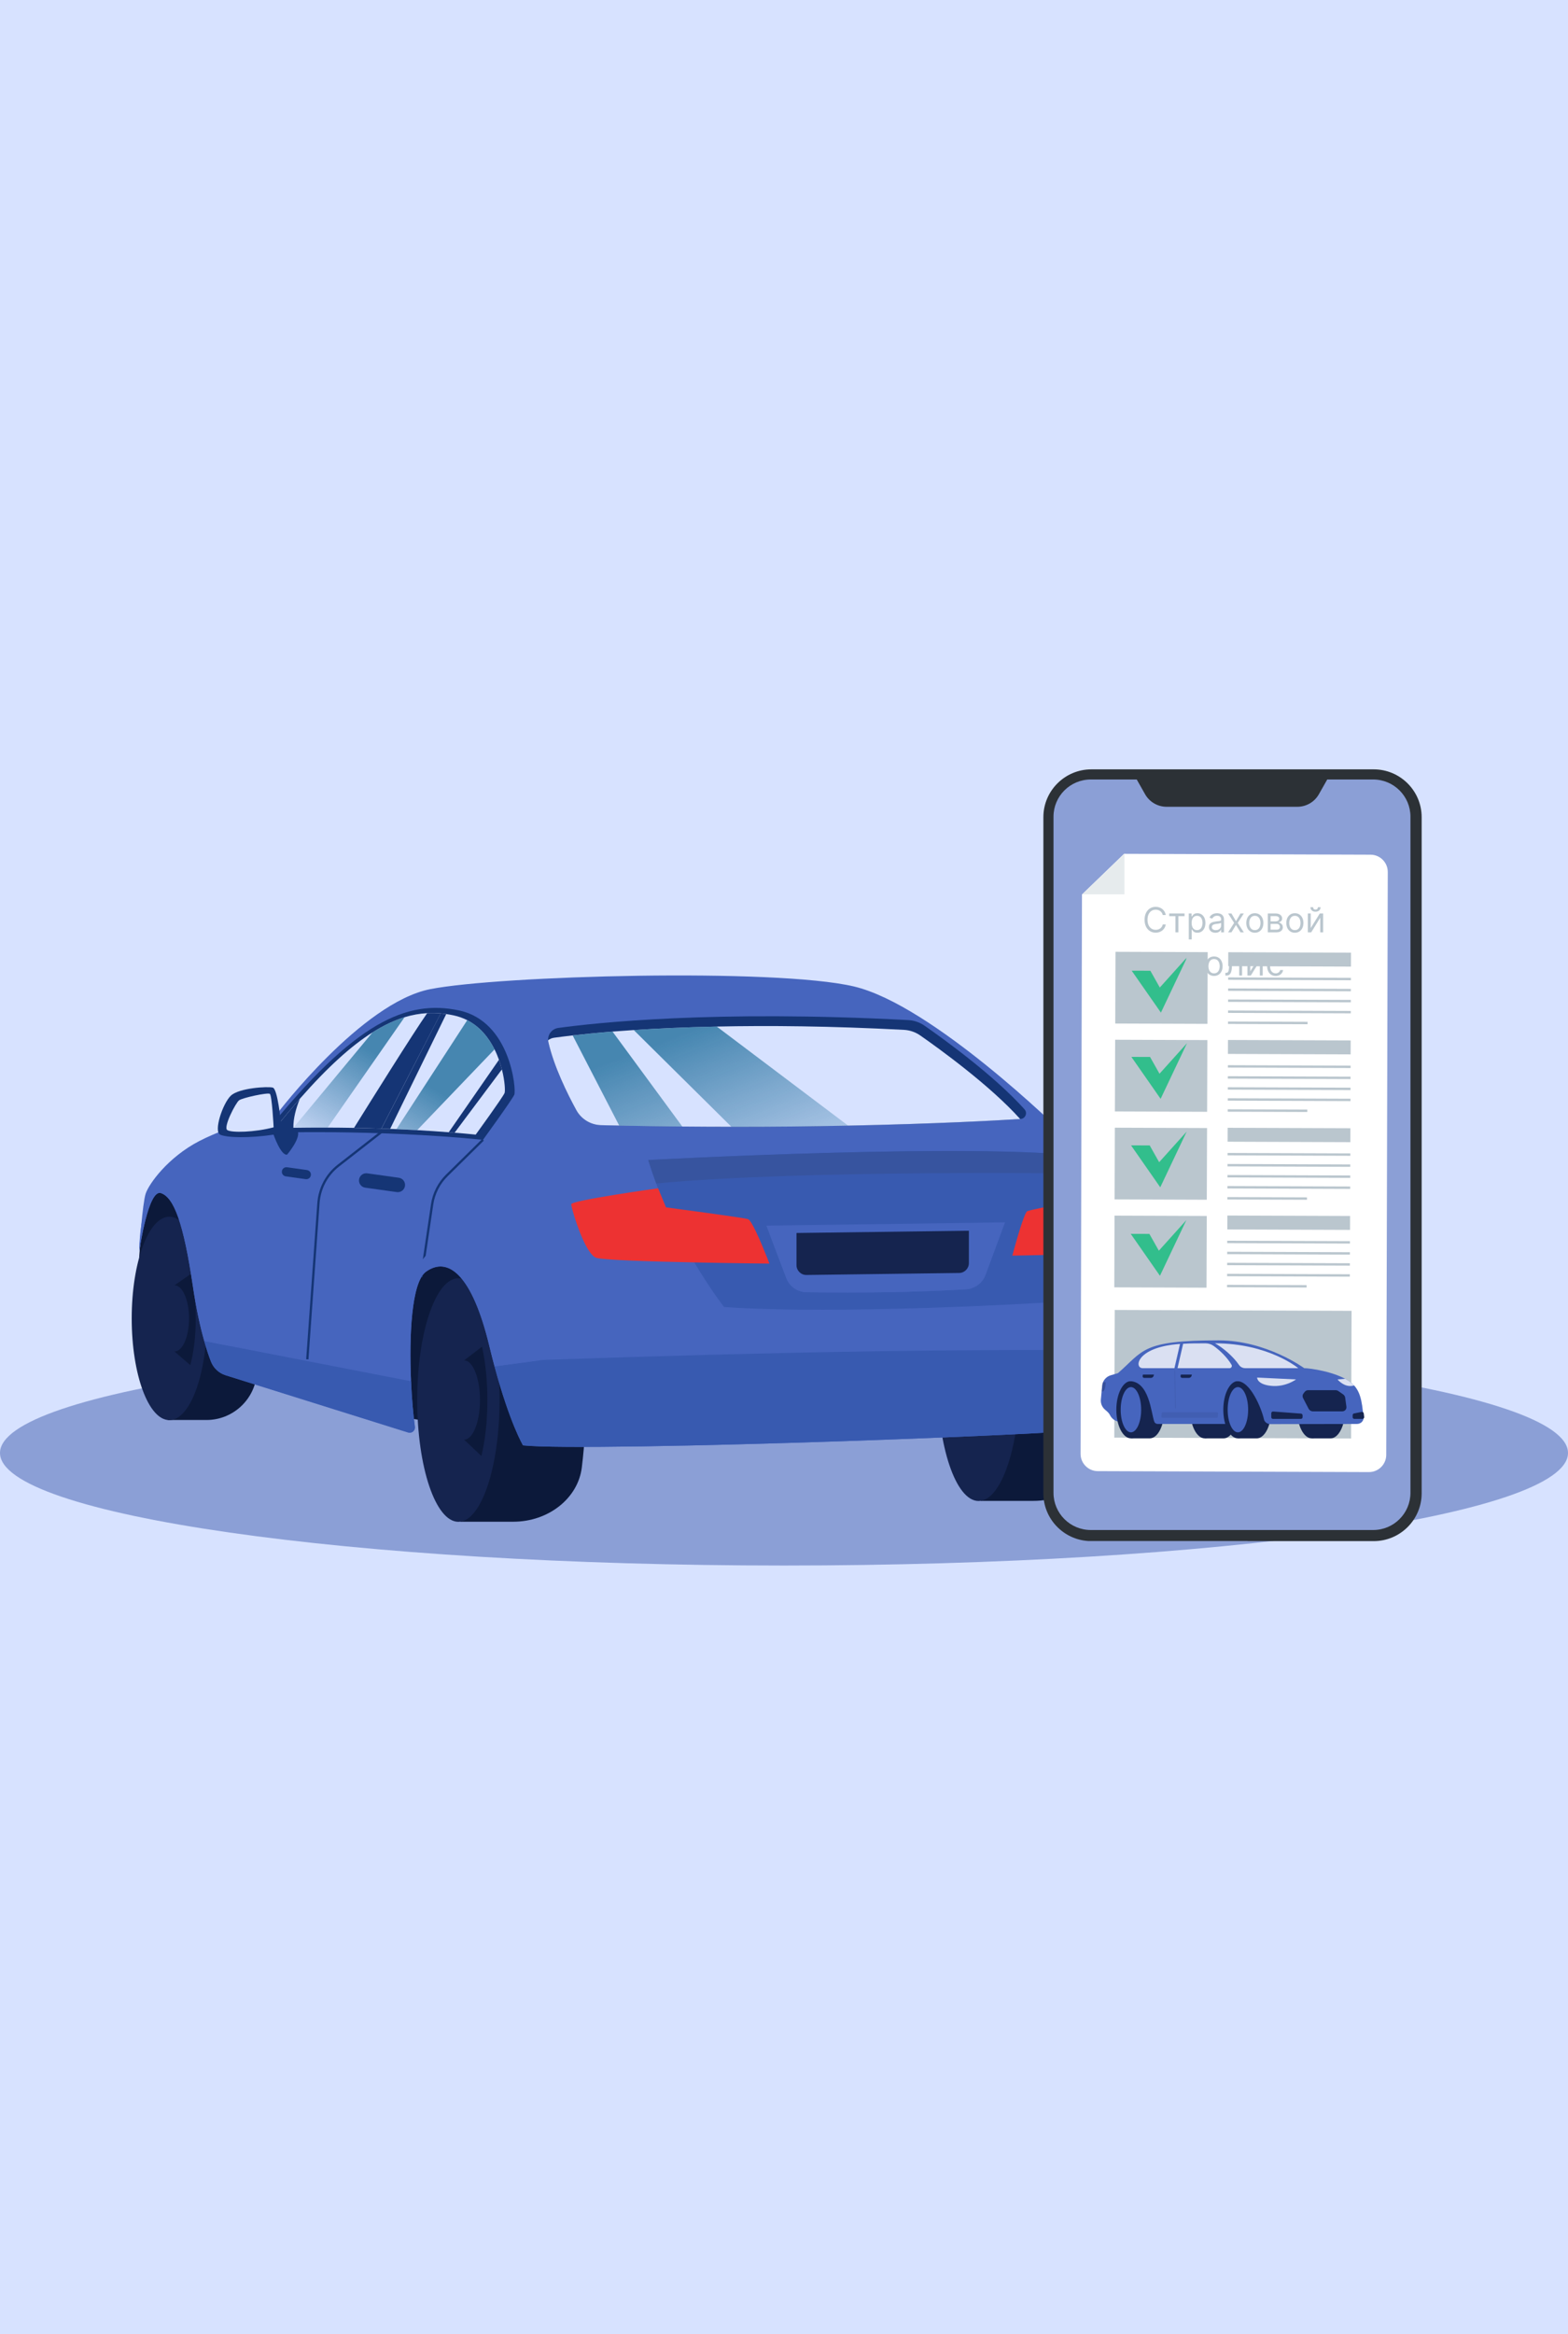 <svg width="363" height="540" viewBox="0 0 363 540" fill="none" xmlns="http://www.w3.org/2000/svg">
<rect width="363" height="540" fill="#D7E2FF"/>
<path d="M181.5 362.205C281.74 362.205 363 350.544 363 336.158C363 321.773 281.74 310.111 181.5 310.111C81.26 310.111 0 321.773 0 336.158C0 350.544 81.26 362.205 181.5 362.205Z" fill="#8B9FD6"/>
<path d="M93.127 327.896L106.117 329.904L123.999 313.086L107.433 286.33C107.433 286.33 82.272 287.359 82.111 288.36C81.95 289.361 93.12 327.896 93.12 327.896H93.127Z" fill="#0C193A"/>
<path d="M32.218 291.006C32.218 291.006 32.988 276.672 36.466 274.594C39.952 272.515 43.983 284.938 45.327 291.573C46.677 298.208 32.211 291.006 32.211 291.006H32.218Z" fill="#0C193A"/>
<path d="M49.764 281.494H38.859V328.533H47.797C53.795 328.533 58.82 323.998 59.45 318.028C60.451 308.636 60.367 299.25 59.205 289.865C58.617 285.085 54.572 281.487 49.757 281.487L49.764 281.494Z" fill="#0C193A"/>
<path d="M39.199 328.562C44.007 328.562 47.905 318.027 47.905 305.032C47.905 292.037 44.007 281.502 39.199 281.502C34.39 281.502 30.492 292.037 30.492 305.032C30.492 318.027 34.39 328.562 39.199 328.562Z" fill="#15244F"/>
<path d="M31.375 305.024C31.375 315.445 34.496 323.892 38.353 323.892C40.718 323.892 42.811 320.715 44.071 315.844C44.876 312.778 45.337 309.055 45.337 305.024C45.337 301.223 44.918 297.682 44.204 294.722C42.958 289.564 40.802 286.162 38.36 286.162C34.503 286.162 31.382 294.61 31.382 305.031L31.375 305.024Z" fill="#15244F"/>
<path d="M40.398 297.374V312.688L44.059 315.844C44.864 312.779 45.326 309.055 45.326 305.024C45.326 301.224 44.906 297.682 44.192 294.722L40.398 297.374Z" fill="#0C193A"/>
<path d="M40.406 312.688C42.262 312.688 43.766 309.26 43.766 305.032C43.766 300.803 42.262 297.375 40.406 297.375C38.551 297.375 37.047 300.803 37.047 305.032C37.047 309.26 38.551 312.688 40.406 312.688Z" fill="#15244F"/>
<path d="M121.491 295.743H106.633V352.069H118.811C126.985 352.069 133.83 346.638 134.698 339.492C136.056 328.245 135.951 317.012 134.369 305.772C133.564 300.054 128.056 295.743 121.491 295.743Z" fill="#0C193A"/>
<path d="M106.118 352.09C111.383 352.09 115.651 339.475 115.651 323.913C115.651 308.352 111.383 295.736 106.118 295.736C100.854 295.736 96.586 308.352 96.586 323.913C96.586 339.475 100.854 352.09 106.118 352.09Z" fill="#15244F"/>
<path d="M97.546 323.913C97.546 336.392 100.961 346.505 105.189 346.505C107.778 346.505 110.074 342.698 111.446 336.868C112.327 333.201 112.831 328.735 112.831 323.913C112.831 319.357 112.376 315.123 111.586 311.574C110.221 305.402 107.862 301.321 105.182 301.321C100.961 301.321 97.539 311.442 97.539 323.913H97.546Z" fill="#15244F"/>
<path d="M107.438 314.753V333.083L111.448 336.862C112.33 333.195 112.834 328.729 112.834 323.907C112.834 319.351 112.379 315.117 111.588 311.568L107.438 314.746V314.753Z" fill="#0C193A"/>
<path d="M107.439 333.082C109.472 333.082 111.121 328.977 111.121 323.914C111.121 318.85 109.472 314.745 107.439 314.745C105.406 314.745 103.758 318.85 103.758 323.914C103.758 328.977 105.406 333.082 107.439 333.082Z" fill="#15244F"/>
<path d="M241.937 290.921H227.078V347.247H239.256C247.431 347.247 254.275 341.816 255.143 334.67C256.501 323.423 256.396 312.19 254.814 300.95C254.009 295.232 248.501 290.921 241.937 290.921Z" fill="#0C193A"/>
<path d="M226.548 290.921C231.811 290.921 236.08 303.533 236.08 319.098C236.08 334.656 231.811 347.275 226.548 347.275C221.285 347.275 217.016 334.663 217.016 319.098C217.016 303.533 221.285 290.921 226.548 290.921Z" fill="#15244F"/>
<path d="M32.219 289.459V289.473C32.338 288.927 34.332 275.119 37.237 276.035C40.267 276.994 42.507 283.062 44.642 297.501C45.446 302.96 46.398 307.152 47.28 310.238C47.28 310.252 47.28 310.252 47.28 310.266C47.847 312.303 48.386 313.857 48.827 314.991C49.415 316.509 50.654 317.685 52.214 318.175L94.48 331.424C95.334 331.69 96.166 330.983 96.047 330.094C95.67 327.371 95.341 323.627 95.159 319.575C94.697 309.161 95.243 296.682 98.609 294.239C103.634 290.6 109.275 294.743 113.292 311.428C113.691 313.101 114.097 314.669 114.489 316.131C118.031 329.317 121.082 334.398 121.082 334.398C136.143 336.029 257.782 331.655 259.161 330.017C260.547 328.386 264.277 316.698 264.788 313.311C264.823 313.066 264.858 312.807 264.886 312.541C265.236 309.049 264.823 303.198 263.661 291.006C262.401 277.862 261.023 275.035 256.76 270.135C252.491 265.243 245.464 261.604 245.464 261.604C245.464 261.604 215.845 232.489 197.649 228.22C179.431 223.951 115.553 225.707 99.61 228.85C83.667 231.985 64.217 257.587 64.217 257.587C64.217 257.587 53.425 260.225 46.146 263.99C38.868 267.756 34.479 273.901 33.724 276.161C33.36 277.267 32.982 280.466 32.709 283.447C32.422 286.478 32.226 289.291 32.219 289.459Z" fill="#4665BE"/>
<path d="M251.472 267.629L239.672 260.225C239.672 260.225 228.376 261.729 184.388 262.233C140.401 262.737 136.258 262.107 136.258 262.107C136.258 262.107 142.662 266.747 150.066 268.385C150.066 268.385 219.347 275.916 251.472 267.629Z" fill="#4665BE"/>
<path d="M150.062 268.385C150.636 270.24 151.259 272.046 151.91 273.809C158.097 290.305 167.622 302.392 167.622 302.392C194.484 304.275 241.543 301.392 241.543 301.392C248.927 298.088 250.824 279.681 251.307 271.521C251.447 269.141 251.468 267.636 251.468 267.636C226.363 264.249 150.062 268.392 150.062 268.392V268.385Z" fill="#385AB0"/>
<path d="M114.484 316.131C118.026 329.317 121.077 334.398 121.077 334.398C136.139 336.029 257.777 331.654 259.156 330.017C260.542 328.386 264.272 316.698 264.783 313.311C264.818 313.066 264.853 312.807 264.881 312.541C224.673 311.904 177.368 312.87 126.641 314.598C125.99 314.619 125.339 314.675 124.696 314.759L114.491 316.131H114.484Z" fill="#385AB0"/>
<path d="M177.422 283.565L178.108 285.364L182.034 295.701C182.776 297.647 184.631 298.935 186.702 298.963C199.678 299.145 212.115 298.977 223.719 298.277C224.076 298.256 224.433 298.2 224.776 298.102C226.315 297.668 227.596 296.527 228.163 294.98L232.67 282.81L177.422 283.565Z" fill="#4665BE"/>
<path d="M178.117 285.371L182.043 295.708C182.785 297.654 184.64 298.942 186.712 298.97C199.687 299.152 212.124 298.984 223.728 298.284C224.085 298.263 224.442 298.207 224.785 298.109C225.072 297.731 225.31 297.304 225.478 296.835L229.985 284.664L178.117 285.371Z" fill="#4665BE"/>
<path d="M186.7 294.981L222.044 294.519C223.297 294.505 224.298 293.484 224.298 292.238V284.742L184.391 285.267V292.7C184.391 293.974 185.433 295.002 186.707 294.981H186.7Z" fill="#15244F"/>
<path d="M132.242 278.611C132.242 278.8 132.382 279.43 132.634 280.319C133.544 283.573 135.896 290.243 138.023 291.006C139.451 291.517 150.586 291.867 160.762 292.077C169.819 292.266 178.119 292.35 178.119 292.35C178.119 292.35 177.902 291.783 177.566 290.915C176.957 289.382 175.949 286.898 175.012 284.959C174.27 283.398 173.563 282.188 173.164 282.062C171.967 281.684 154.183 279.339 154.183 279.339L152.35 274.923C152.35 274.923 132.249 277.729 132.249 278.611H132.242Z" fill="#ED3232"/>
<path d="M234.373 290.502C234.373 290.502 240.175 290.418 246.509 290.229C253.627 290.019 258.568 289.781 259.478 289.123C261.347 287.772 261.025 281.502 260.549 278.023C260.43 277.162 260.304 276.469 260.192 276.071C259.975 275.252 251.786 273.215 251.24 273.082C251.219 273.082 251.205 273.082 251.205 273.082L251.107 277.498C251.107 277.498 251.002 277.519 250.813 277.554C250.813 277.554 250.764 277.568 250.674 277.582C250.597 277.596 250.52 277.61 250.436 277.624C250.422 277.624 250.415 277.624 250.401 277.624C250.324 277.638 250.247 277.659 250.156 277.673C250.142 277.673 250.135 277.673 250.121 277.673C250.037 277.687 249.946 277.708 249.855 277.729C249.582 277.785 249.26 277.848 248.896 277.911C248.756 277.939 248.609 277.967 248.448 277.995C247.363 278.205 246.005 278.471 244.634 278.737C244.536 278.758 244.438 278.772 244.34 278.793C243.654 278.933 242.961 279.066 242.303 279.199C242.044 279.255 241.792 279.304 241.547 279.353C241.365 279.388 241.183 279.43 241.008 279.465C240.847 279.5 240.686 279.535 240.532 279.57C240.336 279.605 240.154 279.647 239.979 279.689C239.825 279.724 239.678 279.752 239.538 279.787C239.398 279.815 239.273 279.843 239.14 279.871C239.035 279.899 238.93 279.92 238.832 279.941C238.307 280.067 237.943 280.165 237.824 280.214C237.544 280.34 237.054 281.558 236.529 283.111C235.878 285.057 235.171 287.534 234.751 289.067C234.513 289.935 234.359 290.502 234.359 290.502H234.373Z" fill="#ED3232"/>
<path d="M150.062 268.386C150.636 270.241 151.259 272.047 151.91 273.811C186.022 270.57 251.307 271.515 251.307 271.515C251.447 269.135 251.468 267.631 251.468 267.631C226.363 264.243 150.062 268.386 150.062 268.386Z" fill="#37549F"/>
<path d="M126.896 240.678C126.896 240.825 126.917 240.972 126.952 241.118C128.246 246.794 131.361 253.079 133.418 256.838C134.573 258.937 136.764 260.26 139.157 260.316C188.632 261.506 226.012 259.518 236.167 258.888C236.202 258.888 236.244 258.888 236.272 258.888C237.378 258.818 237.931 257.496 237.189 256.663C230.225 248.88 218.453 240.384 214.044 237.311C212.931 236.534 211.616 236.079 210.258 236.009C165.193 233.63 137.653 236.667 129.233 237.829C127.812 238.032 126.812 239.285 126.896 240.671V240.678Z" fill="#153575"/>
<path d="M126.898 240.685C126.898 240.832 126.919 240.979 126.954 241.126C128.249 246.802 131.364 253.087 133.421 256.845C134.576 258.945 136.767 260.267 139.16 260.323C140.567 260.358 141.96 260.386 143.339 260.414C148.35 260.519 153.221 260.596 157.945 260.638C161.843 260.673 165.637 260.694 169.325 260.694C179.172 260.708 188.236 260.596 196.347 260.428C216.35 260.023 230.501 259.253 236.17 258.896C229.206 251.127 217.456 242.645 213.053 239.572C211.94 238.795 210.632 238.34 209.267 238.27C192.316 237.374 177.842 237.249 165.938 237.507C158.533 237.661 152.122 237.962 146.726 238.312C144.976 238.431 143.339 238.55 141.806 238.669C138.103 238.963 135.017 239.278 132.567 239.558C130.79 239.761 129.348 239.943 128.242 240.097C127.731 240.174 127.269 240.377 126.898 240.678V240.685Z" fill="#D7E2FF"/>
<path style="mix-blend-mode:screen" opacity="0.7" d="M146.719 238.32L169.325 260.695C179.172 260.709 188.235 260.597 196.347 260.429L165.937 237.508C158.533 237.662 152.122 237.963 146.726 238.313L146.719 238.32Z" fill="url(#paint0_linear_1564_5264)"/>
<path style="mix-blend-mode:screen" opacity="0.7" d="M132.577 239.565L143.348 260.414C148.36 260.519 153.231 260.596 157.955 260.638L141.809 238.676C138.106 238.97 135.02 239.285 132.57 239.565H132.577Z" fill="url(#paint1_linear_1564_5264)"/>
<path d="M61.461 262.107C61.461 262.107 86.216 261.17 111.817 263.71C111.817 263.71 118.592 254.395 119.068 253.261C119.544 252.127 118.221 236.317 106.267 233.776C94.313 231.236 82.17 236.226 61.461 262.107Z" fill="#153575"/>
<path d="M63.718 261.037C63.718 261.037 65.237 260.981 67.91 260.932C69.947 260.897 72.655 260.876 75.854 260.883C77.73 260.883 79.773 260.911 81.95 260.946C83.951 260.981 86.072 261.037 88.291 261.107C88.291 261.107 88.305 261.107 88.312 261.107C88.969 261.128 89.641 261.156 90.32 261.184C90.803 261.198 91.293 261.219 91.783 261.24C93.351 261.31 94.953 261.38 96.584 261.471C98.971 261.611 101.413 261.765 103.884 261.961C104.332 261.989 104.78 262.024 105.228 262.066C106.851 262.192 108.489 262.339 110.127 262.507C110.127 262.507 116.377 253.919 116.811 252.877C116.972 252.492 116.909 250.217 116.188 247.411C116.006 246.697 115.782 245.948 115.509 245.185C115.222 244.394 114.886 243.582 114.487 242.784C113.157 240.111 111.149 237.549 108.167 236.031C107.215 235.548 106.172 235.163 105.011 234.918C104.444 234.799 103.87 234.694 103.303 234.61C102.876 234.554 102.456 234.498 102.022 234.463C100.979 234.365 99.937 234.344 98.88 234.407C97.186 234.505 95.45 234.799 93.659 235.345C91.307 236.059 88.85 237.199 86.233 238.858C81.327 241.959 75.847 246.879 69.408 254.22C67.588 256.299 65.692 258.56 63.711 261.037H63.718Z" fill="#D7E2FF"/>
<path style="mix-blend-mode:screen" opacity="0.7" d="M67.914 260.932C69.951 260.897 72.659 260.876 75.858 260.883L93.656 235.352C91.304 236.065 88.847 237.206 86.23 238.865L67.914 260.932Z" fill="url(#paint2_linear_1564_5264)"/>
<path style="mix-blend-mode:screen" opacity="0.7" d="M91.781 261.24C93.349 261.31 94.952 261.38 96.582 261.471L114.485 242.791C113.155 240.117 111.147 237.556 108.165 236.037L91.781 261.24Z" fill="url(#paint3_linear_1564_5264)"/>
<path d="M81.961 260.946C83.963 260.981 86.083 261.037 88.302 261.107C91.388 255.088 98.1 242.084 101.145 236.191L101.564 235.38L101.851 234.827L102.019 234.498L102.033 234.47C100.991 234.372 99.948 234.351 98.891 234.414C95.692 238.956 85.747 254.878 81.961 260.946Z" fill="#153575"/>
<path d="M88.312 261.106C88.97 261.127 89.642 261.155 90.321 261.183L103.304 234.616C102.877 234.56 102.457 234.504 102.023 234.469L102.009 234.497L101.841 234.826L101.554 235.379L101.134 236.19L88.312 261.106Z" fill="#153575"/>
<path d="M63.726 261.036C63.726 261.036 65.245 260.98 67.918 260.931C67.883 258.72 68.541 256.361 69.416 254.227C67.596 256.305 65.699 258.566 63.719 261.036H63.726Z" fill="#153575"/>
<path d="M103.89 261.968C104.338 261.996 104.786 262.031 105.234 262.073L116.194 247.418C116.012 246.704 115.788 245.955 115.515 245.192L103.883 261.968H103.89Z" fill="#153575"/>
<path d="M66.476 267.126C66.476 267.126 69.66 263.389 68.925 261.667C68.736 261.226 64.992 259.456 64.992 259.456C64.992 259.456 64.278 251.946 63.151 251.631C62.025 251.316 55.306 251.694 53.423 253.514C51.54 255.333 49.406 261.786 50.973 262.514C52.541 263.242 57.748 263.354 63.333 262.514C63.333 262.514 65.027 267.441 66.469 267.133L66.476 267.126Z" fill="#153575"/>
<path d="M63.346 260.82C63.346 260.82 62.969 253.415 62.465 253.072C61.961 252.729 56.124 253.982 55.34 254.577C54.556 255.172 51.638 260.792 52.61 261.45C53.583 262.108 58.951 261.982 63.34 260.82H63.346Z" fill="#D7E2FF"/>
<path d="M47.281 310.267C47.855 312.303 48.387 313.857 48.828 314.991C49.416 316.51 50.655 317.685 52.215 318.175L94.481 331.424C95.328 331.69 96.168 330.983 96.049 330.094C95.671 327.372 95.342 323.627 95.16 319.575L47.281 310.267Z" fill="#385AB0"/>
<path d="M32.219 289.46V289.474C32.338 288.928 34.332 275.119 37.237 276.036C40.267 276.995 42.507 283.063 44.642 297.501C45.446 302.96 46.398 307.153 47.28 310.239L52.963 311.366C52.963 311.366 51.682 303.611 49.898 294.716C48.099 285.799 45.474 272.894 38.826 273.46C35.004 273.789 33.388 279.045 32.716 283.448C32.233 286.59 32.226 289.299 32.226 289.46H32.219Z" fill="#4665BE"/>
<path d="M71.408 314.515L73.983 278.388C74.221 275.035 75.859 271.942 78.484 269.898L88.737 261.905L88.415 261.479L78.162 269.471C75.425 271.606 73.71 274.839 73.458 278.346L70.883 314.473L71.408 314.515Z" fill="#153575"/>
<path d="M97.806 295.527L100.305 278.667C100.669 276.203 101.851 273.887 103.622 272.144L112 263.899L111.629 263.521L103.251 271.766C101.397 273.593 100.165 276.014 99.78 278.59L97.281 295.45L97.806 295.527Z" fill="#153575"/>
<path d="M95.154 319.567C94.692 309.153 95.238 296.674 98.604 294.232C103.629 290.592 109.27 294.735 113.288 311.421C113.687 313.093 114.092 314.661 114.484 316.124L124.689 314.752C118.222 294.092 111.699 284.216 101.159 288.738C90.619 293.252 95.161 319.567 95.161 319.567H95.154Z" fill="#4665BE"/>
<path d="M84.553 274.783L91.867 275.804C92.784 275.93 93.63 275.293 93.756 274.377C93.882 273.46 93.246 272.613 92.329 272.487L85.015 271.465C84.098 271.339 83.251 271.976 83.125 272.893C82.999 273.81 83.636 274.657 84.553 274.783Z" fill="#153575"/>
<path d="M66.171 272.165L70.769 272.809C71.35 272.893 71.889 272.487 71.966 271.9C72.05 271.319 71.644 270.78 71.056 270.703L66.458 270.059C65.877 269.975 65.338 270.381 65.261 270.969C65.177 271.55 65.583 272.088 66.171 272.165Z" fill="#153575"/>
<path d="M318.016 178H252.647C246.526 178 241.547 182.962 241.547 189.061V345.497C241.547 351.376 246.172 356.196 251.985 356.535H288.825V356.558H318.021C324.141 356.558 329.121 351.596 329.121 345.497V189.061C329.121 182.962 324.141 178 318.021 178H318.016Z" fill="#2C3136"/>
<path d="M317.893 180.345H307.262L305.329 183.756C304.312 185.55 302.407 186.659 300.34 186.659H270.081C268.015 186.659 266.11 185.55 265.093 183.756L263.16 180.345H252.524C247.756 180.345 243.891 184.197 243.891 188.948V345.384C243.891 350.135 247.756 353.987 252.524 353.987H317.893C322.661 353.987 326.527 350.135 326.527 345.384V188.948C326.527 184.197 322.661 180.345 317.893 180.345Z" fill="#8B9FD6"/>
<path d="M250.484 206.942L260.221 197.543L317.289 197.742C319.496 197.749 321.28 199.544 321.275 201.752L320.923 336.594C320.917 338.805 319.12 340.592 316.909 340.584L254.145 340.365C251.937 340.357 250.153 338.562 250.158 336.355L250.484 206.942Z" fill="white"/>
<path d="M250.539 206.924H260.311V197.543L250.539 206.924Z" fill="#E6EBED"/>
<path d="M279.589 220.291L258.242 220.213L258.182 236.806L279.529 236.884L279.589 220.291Z" fill="#BAC6CE"/>
<path d="M279.511 240.637L258.164 240.559L258.103 257.147L279.451 257.225L279.511 240.637Z" fill="#BAC6CE"/>
<path d="M279.441 260.984L258.094 260.905L258.033 277.498L279.38 277.577L279.441 260.984Z" fill="#BAC6CE"/>
<path d="M279.371 281.33L258.023 281.252L257.963 297.845L279.31 297.923L279.371 281.33Z" fill="#BAC6CE"/>
<path d="M312.895 303.277L258.07 303.075L257.962 332.613L312.787 332.814L312.895 303.277Z" fill="#BAC6CE"/>
<path d="M312.761 220.413L284.352 220.309L284.34 223.532L312.75 223.637L312.761 220.413Z" fill="#BAC6CE"/>
<path d="M312.738 226.238L284.328 226.134L284.326 226.687L312.736 226.792L312.738 226.238Z" fill="#BAC6CE"/>
<path d="M312.73 228.794L284.32 228.689L284.318 229.243L312.728 229.347L312.73 228.794Z" fill="#BAC6CE"/>
<path d="M312.722 231.346L284.312 231.241L284.31 231.794L312.72 231.899L312.722 231.346Z" fill="#BAC6CE"/>
<path d="M312.714 233.896L284.305 233.792L284.303 234.345L312.712 234.45L312.714 233.896Z" fill="#BAC6CE"/>
<path d="M302.711 236.412L284.289 236.344L284.287 236.897L302.709 236.965L302.711 236.412Z" fill="#BAC6CE"/>
<path d="M312.691 240.719L284.281 240.614L284.269 243.838L312.679 243.942L312.691 240.719Z" fill="#BAC6CE"/>
<path d="M312.675 246.548L284.266 246.443L284.264 246.997L312.673 247.101L312.675 246.548Z" fill="#BAC6CE"/>
<path d="M312.66 249.1L284.25 248.995L284.248 249.548L312.658 249.653L312.66 249.1Z" fill="#BAC6CE"/>
<path d="M312.66 251.65L284.25 251.546L284.248 252.099L312.658 252.204L312.66 251.65Z" fill="#BAC6CE"/>
<path d="M312.652 254.202L284.242 254.098L284.24 254.651L312.65 254.755L312.652 254.202Z" fill="#BAC6CE"/>
<path d="M302.649 256.716L284.227 256.648L284.225 257.202L302.646 257.269L302.649 256.716Z" fill="#BAC6CE"/>
<path d="M312.621 261.029L284.211 260.925L284.199 264.148L312.609 264.253L312.621 261.029Z" fill="#BAC6CE"/>
<path d="M312.605 266.854L284.195 266.75L284.193 267.303L312.603 267.408L312.605 266.854Z" fill="#BAC6CE"/>
<path d="M312.589 269.406L284.18 269.302L284.178 269.855L312.587 269.959L312.589 269.406Z" fill="#BAC6CE"/>
<path d="M312.582 271.962L284.172 271.857L284.17 272.411L312.58 272.515L312.582 271.962Z" fill="#BAC6CE"/>
<path d="M312.574 274.513L284.164 274.408L284.162 274.961L312.572 275.066L312.574 274.513Z" fill="#BAC6CE"/>
<path d="M302.57 277.028L284.148 276.96L284.146 277.513L302.568 277.581L302.57 277.028Z" fill="#BAC6CE"/>
<path d="M312.55 281.333L284.141 281.229L284.129 284.447L312.539 284.552L312.55 281.333Z" fill="#BAC6CE"/>
<path d="M312.519 287.162L284.109 287.058L284.107 287.611L312.517 287.715L312.519 287.162Z" fill="#BAC6CE"/>
<path d="M312.511 289.714L284.102 289.609L284.1 290.163L312.509 290.267L312.511 289.714Z" fill="#BAC6CE"/>
<path d="M312.504 292.265L284.094 292.16L284.092 292.713L312.502 292.818L312.504 292.265Z" fill="#BAC6CE"/>
<path d="M312.496 294.816L284.086 294.712L284.084 295.265L312.494 295.37L312.496 294.816Z" fill="#BAC6CE"/>
<path d="M302.492 297.33L284.07 297.263L284.068 297.816L302.49 297.884L302.492 297.33Z" fill="#BAC6CE"/>
<path d="M261.992 224.582L266.312 224.595L268.503 228.477L274.869 221.399L268.759 234.284L261.992 224.582Z" fill="#32BE8C"/>
<path d="M261.922 244.526L266.241 244.54L268.433 248.422L274.799 241.349L268.688 254.229L261.922 244.526Z" fill="#32BE8C"/>
<path d="M261.844 264.997L266.163 265.011L268.35 268.892L274.716 261.814L268.606 274.699L261.844 264.997Z" fill="#32BE8C"/>
<path d="M261.773 285.467L266.088 285.481L268.28 289.363L274.646 282.285L268.535 295.17L261.773 285.467Z" fill="#32BE8C"/>
<path d="M269.885 211.705H269.181C269.139 211.502 269.066 211.324 268.962 211.171C268.86 211.018 268.735 210.889 268.587 210.785C268.441 210.679 268.279 210.599 268.101 210.546C267.923 210.493 267.738 210.466 267.545 210.466C267.192 210.466 266.873 210.555 266.587 210.733C266.303 210.912 266.077 211.174 265.908 211.52C265.742 211.867 265.658 212.292 265.658 212.796C265.658 213.3 265.742 213.725 265.908 214.072C266.077 214.418 266.303 214.68 266.587 214.858C266.873 215.037 267.192 215.126 267.545 215.126C267.738 215.126 267.923 215.099 268.101 215.046C268.279 214.993 268.441 214.914 268.587 214.81C268.735 214.704 268.86 214.574 268.962 214.421C269.066 214.266 269.139 214.088 269.181 213.887H269.885C269.832 214.184 269.736 214.45 269.596 214.685C269.456 214.92 269.281 215.12 269.073 215.285C268.865 215.448 268.631 215.572 268.371 215.657C268.114 215.742 267.838 215.785 267.545 215.785C267.048 215.785 266.607 215.663 266.221 215.421C265.834 215.179 265.53 214.834 265.309 214.387C265.087 213.94 264.976 213.41 264.976 212.796C264.976 212.182 265.087 211.652 265.309 211.205C265.53 210.758 265.834 210.413 266.221 210.171C266.607 209.929 267.048 209.807 267.545 209.807C267.838 209.807 268.114 209.85 268.371 209.935C268.631 210.02 268.865 210.145 269.073 210.31C269.281 210.473 269.456 210.672 269.596 210.907C269.736 211.14 269.832 211.406 269.885 211.705ZM270.683 211.966V211.341H274.228V211.966H272.797V215.705H272.126V211.966H270.683ZM275.206 217.341V211.341H275.854V212.035H275.934C275.983 211.959 276.051 211.862 276.138 211.745C276.227 211.626 276.354 211.519 276.519 211.427C276.686 211.332 276.911 211.285 277.195 211.285C277.563 211.285 277.886 211.376 278.167 211.56C278.447 211.744 278.666 212.004 278.823 212.341C278.98 212.679 279.059 213.076 279.059 213.535C279.059 213.997 278.98 214.397 278.823 214.736C278.666 215.073 278.448 215.335 278.17 215.52C277.891 215.704 277.57 215.796 277.206 215.796C276.926 215.796 276.702 215.75 276.533 215.657C276.365 215.562 276.235 215.455 276.144 215.336C276.053 215.215 275.983 215.114 275.934 215.035H275.877V217.341H275.206ZM275.866 213.523C275.866 213.853 275.914 214.144 276.01 214.395C276.107 214.645 276.248 214.841 276.434 214.983C276.619 215.124 276.847 215.194 277.116 215.194C277.396 215.194 277.63 215.12 277.817 214.972C278.007 214.823 278.149 214.622 278.243 214.37C278.34 214.116 278.388 213.834 278.388 213.523C278.388 213.216 278.341 212.94 278.246 212.694C278.153 212.446 278.012 212.25 277.823 212.106C277.635 211.96 277.4 211.887 277.116 211.887C276.843 211.887 276.614 211.956 276.428 212.094C276.242 212.231 276.102 212.422 276.008 212.668C275.913 212.912 275.866 213.198 275.866 213.523ZM281.366 215.807C281.089 215.807 280.838 215.755 280.613 215.651C280.387 215.545 280.208 215.393 280.076 215.194C279.943 214.993 279.877 214.751 279.877 214.466C279.877 214.216 279.926 214.014 280.025 213.858C280.123 213.701 280.255 213.578 280.42 213.489C280.584 213.4 280.766 213.334 280.965 213.29C281.166 213.245 281.367 213.209 281.57 213.182C281.835 213.148 282.05 213.123 282.215 213.106C282.382 213.087 282.503 213.055 282.579 213.012C282.656 212.968 282.695 212.893 282.695 212.785V212.762C282.695 212.482 282.618 212.264 282.465 212.108C282.313 211.953 282.083 211.876 281.775 211.876C281.455 211.876 281.204 211.946 281.022 212.086C280.84 212.226 280.712 212.376 280.638 212.535L280.002 212.307C280.116 212.042 280.267 211.836 280.456 211.688C280.648 211.538 280.856 211.434 281.081 211.376C281.309 211.315 281.532 211.285 281.752 211.285C281.892 211.285 282.053 211.302 282.235 211.336C282.419 211.368 282.596 211.435 282.766 211.537C282.938 211.64 283.081 211.794 283.195 212.001C283.309 212.207 283.366 212.483 283.366 212.83V215.705H282.695V215.114H282.661C282.616 215.209 282.54 215.31 282.434 215.418C282.328 215.526 282.187 215.618 282.01 215.694C281.834 215.769 281.619 215.807 281.366 215.807ZM281.468 215.205C281.733 215.205 281.956 215.153 282.138 215.049C282.322 214.945 282.46 214.81 282.553 214.645C282.648 214.481 282.695 214.307 282.695 214.126V213.512C282.667 213.546 282.604 213.577 282.508 213.606C282.413 213.632 282.303 213.656 282.178 213.677C282.055 213.696 281.935 213.713 281.817 213.728C281.702 213.741 281.608 213.752 281.536 213.762C281.362 213.785 281.199 213.822 281.047 213.873C280.898 213.922 280.777 213.997 280.684 214.097C280.593 214.196 280.547 214.33 280.547 214.501C280.547 214.733 280.634 214.91 280.806 215.029C280.98 215.146 281.201 215.205 281.468 215.205ZM285.089 211.341L286.135 213.126L287.18 211.341H287.953L286.544 213.523L287.953 215.705H287.18L286.135 214.012L285.089 215.705H284.317L285.703 213.523L284.317 211.341H285.089ZM290.503 215.796C290.109 215.796 289.763 215.702 289.466 215.515C289.17 215.327 288.939 215.065 288.773 214.728C288.608 214.391 288.525 213.997 288.525 213.546C288.525 213.091 288.608 212.695 288.773 212.356C288.939 212.017 289.17 211.753 289.466 211.566C289.763 211.378 290.109 211.285 290.503 211.285C290.897 211.285 291.241 211.378 291.537 211.566C291.834 211.753 292.065 212.017 292.23 212.356C292.397 212.695 292.48 213.091 292.48 213.546C292.48 213.997 292.397 214.391 292.23 214.728C292.065 215.065 291.834 215.327 291.537 215.515C291.241 215.702 290.897 215.796 290.503 215.796ZM290.503 215.194C290.802 215.194 291.048 215.117 291.241 214.964C291.434 214.81 291.577 214.608 291.67 214.358C291.763 214.108 291.809 213.838 291.809 213.546C291.809 213.254 291.763 212.983 291.67 212.731C291.577 212.479 291.434 212.275 291.241 212.12C291.048 211.965 290.802 211.887 290.503 211.887C290.203 211.887 289.957 211.965 289.764 212.12C289.571 212.275 289.428 212.479 289.335 212.731C289.242 212.983 289.196 213.254 289.196 213.546C289.196 213.838 289.242 214.108 289.335 214.358C289.428 214.608 289.571 214.81 289.764 214.964C289.957 215.117 290.203 215.194 290.503 215.194ZM293.503 215.705V211.341H295.287C295.757 211.341 296.13 211.448 296.407 211.66C296.683 211.872 296.822 212.152 296.822 212.501C296.822 212.766 296.743 212.971 296.586 213.117C296.429 213.261 296.227 213.358 295.981 213.41C296.142 213.432 296.298 213.489 296.449 213.58C296.603 213.671 296.73 213.796 296.83 213.955C296.93 214.112 296.981 214.305 296.981 214.535C296.981 214.758 296.924 214.958 296.81 215.134C296.697 215.31 296.534 215.449 296.322 215.552C296.109 215.654 295.856 215.705 295.56 215.705H293.503ZM294.14 215.091H295.56C295.791 215.091 295.972 215.037 296.103 214.927C296.233 214.817 296.299 214.667 296.299 214.478C296.299 214.252 296.233 214.075 296.103 213.947C295.972 213.816 295.791 213.751 295.56 213.751H294.14V215.091ZM294.14 213.171H295.287C295.467 213.171 295.622 213.146 295.75 213.097C295.879 213.046 295.978 212.974 296.046 212.881C296.116 212.787 296.151 212.675 296.151 212.546C296.151 212.362 296.074 212.218 295.921 212.114C295.768 212.008 295.556 211.955 295.287 211.955H294.14V213.171ZM299.768 215.796C299.374 215.796 299.029 215.702 298.731 215.515C298.436 215.327 298.205 215.065 298.038 214.728C297.873 214.391 297.791 213.997 297.791 213.546C297.791 213.091 297.873 212.695 298.038 212.356C298.205 212.017 298.436 211.753 298.731 211.566C299.029 211.378 299.374 211.285 299.768 211.285C300.162 211.285 300.507 211.378 300.802 211.566C301.1 211.753 301.331 212.017 301.496 212.356C301.662 212.695 301.746 213.091 301.746 213.546C301.746 213.997 301.662 214.391 301.496 214.728C301.331 215.065 301.1 215.327 300.802 215.515C300.507 215.702 300.162 215.796 299.768 215.796ZM299.768 215.194C300.067 215.194 300.314 215.117 300.507 214.964C300.7 214.81 300.843 214.608 300.936 214.358C301.029 214.108 301.075 213.838 301.075 213.546C301.075 213.254 301.029 212.983 300.936 212.731C300.843 212.479 300.7 212.275 300.507 212.12C300.314 211.965 300.067 211.887 299.768 211.887C299.469 211.887 299.223 211.965 299.03 212.12C298.836 212.275 298.693 212.479 298.601 212.731C298.508 212.983 298.461 213.254 298.461 213.546C298.461 213.838 298.508 214.108 298.601 214.358C298.693 214.608 298.836 214.81 299.03 214.964C299.223 215.117 299.469 215.194 299.768 215.194ZM303.439 214.716L305.542 211.341H306.314V215.705H305.644V212.33L303.553 215.705H302.769V211.341H303.439V214.716ZM305.099 209.887H305.724C305.724 210.194 305.617 210.445 305.405 210.64C305.193 210.835 304.905 210.932 304.542 210.932C304.184 210.932 303.899 210.835 303.687 210.64C303.476 210.445 303.371 210.194 303.371 209.887H303.996C303.996 210.035 304.037 210.164 304.118 210.276C304.202 210.388 304.343 210.444 304.542 210.444C304.741 210.444 304.883 210.388 304.968 210.276C305.055 210.164 305.099 210.035 305.099 209.887ZM274.632 225.705V221.341H278.064V225.705H277.394V221.966H275.303V225.705H274.632ZM281.061 225.796C280.667 225.796 280.322 225.702 280.024 225.515C279.729 225.327 279.498 225.065 279.331 224.728C279.166 224.391 279.084 223.997 279.084 223.546C279.084 223.091 279.166 222.695 279.331 222.356C279.498 222.017 279.729 221.753 280.024 221.566C280.322 221.378 280.667 221.285 281.061 221.285C281.455 221.285 281.8 221.378 282.095 221.566C282.393 221.753 282.624 222.017 282.788 222.356C282.955 222.695 283.038 223.091 283.038 223.546C283.038 223.997 282.955 224.391 282.788 224.728C282.624 225.065 282.393 225.327 282.095 225.515C281.8 225.702 281.455 225.796 281.061 225.796ZM281.061 225.194C281.36 225.194 281.607 225.117 281.8 224.964C281.993 224.81 282.136 224.608 282.229 224.358C282.322 224.108 282.368 223.838 282.368 223.546C282.368 223.254 282.322 222.983 282.229 222.731C282.136 222.479 281.993 222.275 281.8 222.12C281.607 221.965 281.36 221.887 281.061 221.887C280.762 221.887 280.516 221.965 280.323 222.12C280.129 222.275 279.986 222.479 279.894 222.731C279.801 222.983 279.754 223.254 279.754 223.546C279.754 223.838 279.801 224.108 279.894 224.358C279.986 224.608 280.129 224.81 280.323 224.964C280.516 225.117 280.762 225.194 281.061 225.194ZM283.676 225.705V225.08H283.835C283.965 225.08 284.074 225.055 284.161 225.003C284.248 224.95 284.319 224.858 284.372 224.728C284.427 224.595 284.468 224.412 284.497 224.177C284.527 223.94 284.549 223.639 284.562 223.273L284.641 221.341H287.551V225.705H286.88V221.966H285.278L285.21 223.523C285.195 223.881 285.162 224.197 285.113 224.469C285.066 224.74 284.993 224.967 284.894 225.151C284.798 225.335 284.669 225.473 284.508 225.566C284.347 225.659 284.145 225.705 283.903 225.705H283.676ZM289.451 224.716L291.553 221.341H292.326V225.705H291.656V222.33L289.565 225.705H288.781V221.341H289.451V224.716ZM295.327 225.796C294.918 225.796 294.565 225.699 294.27 225.506C293.975 225.313 293.747 225.047 293.588 224.708C293.429 224.369 293.35 223.982 293.35 223.546C293.35 223.103 293.431 222.712 293.594 222.373C293.759 222.032 293.988 221.766 294.281 221.574C294.577 221.381 294.922 221.285 295.315 221.285C295.622 221.285 295.899 221.341 296.145 221.455C296.391 221.569 296.593 221.728 296.75 221.932C296.907 222.137 297.005 222.376 297.043 222.648H296.372C296.321 222.449 296.208 222.273 296.031 222.12C295.857 221.965 295.622 221.887 295.327 221.887C295.065 221.887 294.836 221.955 294.639 222.091C294.444 222.226 294.292 222.416 294.182 222.662C294.074 222.907 294.02 223.194 294.02 223.523C294.02 223.86 294.073 224.154 294.179 224.404C294.287 224.654 294.439 224.848 294.634 224.986C294.831 225.125 295.062 225.194 295.327 225.194C295.501 225.194 295.659 225.163 295.801 225.103C295.943 225.042 296.064 224.955 296.162 224.841C296.261 224.728 296.331 224.591 296.372 224.432H297.043C297.005 224.69 296.911 224.922 296.762 225.128C296.614 225.333 296.418 225.496 296.173 225.617C295.931 225.736 295.649 225.796 295.327 225.796Z" fill="#BAC6CE"/>
<g clip-path="url(#clip0_1564_5264)">
<path d="M283.263 332.782C285.129 332.782 286.641 329.817 286.641 326.159C286.641 322.502 285.129 319.537 283.263 319.537H278.93V332.782H283.263Z" fill="#15244F"/>
<path d="M278.909 332.78C280.775 332.78 282.287 329.815 282.287 326.158C282.287 322.5 280.775 319.535 278.909 319.535C277.044 319.535 275.531 322.5 275.531 326.158C275.531 329.815 277.044 332.78 278.909 332.78Z" fill="#15244F"/>
<path d="M308.029 332.782C309.894 332.782 311.407 329.817 311.407 326.159C311.407 322.502 309.894 319.537 308.029 319.537H303.695V332.782H308.029Z" fill="#15244F"/>
<path d="M303.675 332.78C305.54 332.78 307.053 329.815 307.053 326.158C307.053 322.5 305.54 319.535 303.675 319.535C301.809 319.535 300.297 322.5 300.297 326.158C300.297 329.815 301.809 332.78 303.675 332.78Z" fill="#15244F"/>
<path d="M261.116 329.445L258.803 328.882C258.011 328.689 257.345 328.16 256.984 327.436V327.433C256.824 327.118 256.607 326.835 256.34 326.601L255.772 326.1C255.112 325.519 254.773 324.662 254.856 323.792L255.169 320.553C255.276 319.441 256.056 318.505 257.137 318.188L258.789 317.703L264.756 317.283L261.113 329.443L261.116 329.445Z" fill="#4665BE"/>
<path d="M266.17 332.782C268.035 332.782 269.547 329.817 269.547 326.159C269.547 322.502 268.035 319.537 266.17 319.537H261.836V332.782H266.17Z" fill="#15244F"/>
<path d="M261.815 332.78C263.681 332.78 265.193 329.815 265.193 326.158C265.193 322.5 263.681 319.535 261.815 319.535C259.95 319.535 258.438 322.5 258.438 326.158C258.438 329.815 259.95 332.78 261.815 332.78Z" fill="#15244F"/>
<path d="M261.815 331.391C263.124 331.391 264.185 329.048 264.185 326.157C264.185 323.266 263.124 320.923 261.815 320.923C260.506 320.923 259.445 323.266 259.445 326.157C259.445 329.048 260.506 331.391 261.815 331.391Z" fill="#4665BE"/>
<path d="M296.092 329.445L301.925 316.542C301.925 316.542 293.196 310.111 282.132 310.111C264.186 310.111 264.802 312.506 258.797 317.705L261.418 319.535C266.083 319.535 266.471 326.853 267.217 328.912C267.333 329.231 267.637 329.445 267.979 329.445H296.092Z" fill="#4665BE"/>
<path d="M290.935 332.782C292.801 332.782 294.313 329.817 294.313 326.159C294.313 322.502 292.801 319.537 290.935 319.537H286.602V332.782H290.935Z" fill="#15244F"/>
<path d="M286.581 332.78C288.447 332.78 289.959 329.815 289.959 326.158C289.959 322.5 288.447 319.535 286.581 319.535C284.715 319.535 283.203 322.5 283.203 326.158C283.203 329.815 284.715 332.78 286.581 332.78Z" fill="#15244F"/>
<path d="M286.581 331.391C287.89 331.391 288.951 329.048 288.951 326.157C288.951 323.266 287.89 320.923 286.581 320.923C285.272 320.923 284.211 323.266 284.211 326.157C284.211 329.048 285.272 331.391 286.581 331.391Z" fill="#4665BE"/>
<path d="M292.612 328.379C292.075 325.963 289.505 319.542 286.424 319.542L283.086 316.542H301.924C303.228 316.542 309.021 317.335 312.303 319.535C314.955 321.312 315.278 324.01 315.663 327.952C315.742 328.757 315.03 329.449 314.131 329.449C306.584 329.452 297.447 329.479 294.122 329.488C293.388 329.489 292.755 329.026 292.611 328.379H292.612Z" fill="#4665BE"/>
<path opacity="0.8" d="M300.555 316.542H288.275C287.699 316.542 287.155 316.265 286.832 315.792C285.466 313.788 283.046 311.757 281.273 310.795C293.689 310.795 300.555 316.542 300.555 316.542Z" fill="white"/>
<path opacity="0.8" d="M280.975 311.399C282.465 312.466 284.158 314.12 285.109 315.763C285.31 316.109 285.06 316.542 284.657 316.542H264.536C262.402 316.542 263.109 311.279 274.261 310.884C275.312 310.794 277.763 310.791 279.117 310.797C279.786 310.8 280.432 311.012 280.974 311.399H280.975Z" fill="white"/>
<path d="M294.736 326.572L301.185 327.054C301.394 327.071 301.555 327.241 301.555 327.449V327.885C301.555 328.104 301.376 328.282 301.154 328.282H294.705C294.485 328.282 294.305 328.105 294.305 327.885V326.967C294.305 326.738 294.503 326.555 294.735 326.572H294.736Z" fill="#15244F"/>
<path d="M315.238 326.667L313.462 327.019C313.276 327.056 313.141 327.218 313.141 327.406V327.885C313.141 328.103 313.319 328.282 313.541 328.282H315.418C315.658 328.282 315.844 328.074 315.816 327.84L315.716 327.009C315.688 326.779 315.469 326.622 315.24 326.667H315.238Z" fill="#15244F"/>
<path opacity="0.8" d="M300.038 319.147L291.032 318.714C291.032 318.714 290.939 320.294 294.277 320.634C297.613 320.974 300.038 319.147 300.038 319.147Z" fill="white"/>
<path opacity="0.3" d="M255.17 320.553C255.195 320.288 255.259 320.033 255.356 319.794L255.967 319.776C255.967 319.776 255.995 322.093 255.112 321.948C255.087 321.944 255.064 321.94 255.039 321.931L255.172 320.551L255.17 320.553Z" fill="#15244F"/>
<path opacity="0.8" d="M311.406 319.006C311.717 319.173 312.014 319.348 312.292 319.535C312.754 319.845 313.144 320.181 313.476 320.548C313.358 320.582 313.23 320.611 313.093 320.633C311.094 320.974 309.641 319.146 309.641 319.146L311.406 319.005V319.006Z" fill="white"/>
<path d="M302.834 321.637H309.207C309.426 321.637 309.645 321.706 309.831 321.836L310.944 322.609C311.2 322.788 311.372 323.063 311.413 323.362L311.698 325.45C311.778 326.037 311.342 326.535 310.746 326.535H303.93C303.523 326.535 303.139 326.298 302.948 325.931L301.674 323.474C301.49 323.118 301.521 322.701 301.755 322.403L302.073 321.998C302.253 321.769 302.53 321.638 302.832 321.638L302.834 321.637Z" fill="#15244F"/>
<path opacity="0.1" d="M269.237 326.73H281.7C281.874 326.73 282.011 326.878 281.995 327.05L281.931 327.768C281.917 327.92 281.789 328.036 281.636 328.036H269.171C268.997 328.036 268.86 327.889 268.876 327.716L268.94 326.999C268.954 326.847 269.082 326.73 269.235 326.73H269.237Z" fill="#15244F"/>
<path d="M273.212 310.796L273.959 310.651L272.433 317.284H271.719L273.212 310.796Z" fill="#4665BE"/>
<path d="M275.929 318.027H273.378L273.312 318.293C273.244 318.568 273.413 318.792 273.692 318.792H275.235C275.514 318.792 275.795 318.568 275.864 318.293L275.929 318.027Z" fill="#15244F"/>
<path d="M267.148 318.027H264.596L264.531 318.293C264.462 318.568 264.632 318.792 264.91 318.792H266.454C266.733 318.792 267.014 318.568 267.082 318.293L267.148 318.027Z" fill="#15244F"/>
<path opacity="0.1" d="M272.147 325.873C272.101 325.873 272.063 325.836 272.063 325.79L271.875 317.108C271.875 317.061 271.911 317.022 271.958 317.022H271.96C272.006 317.022 272.045 317.059 272.045 317.105L272.232 325.787C272.232 325.835 272.197 325.873 272.149 325.873H272.147Z" fill="#15244F"/>
</g>
<defs>
<linearGradient id="paint0_linear_1564_5264" x1="184.295" y1="282.545" x2="166.413" y2="236.052" gradientUnits="userSpaceOnUse">
<stop stop-color="#095C8D" stop-opacity="0"/>
<stop offset="1" stop-color="#085F8F"/>
</linearGradient>
<linearGradient id="paint1_linear_1564_5264" x1="161.174" y1="291.446" x2="143.285" y2="244.947" gradientUnits="userSpaceOnUse">
<stop stop-color="#095C8D" stop-opacity="0"/>
<stop offset="1" stop-color="#085F8F"/>
</linearGradient>
<linearGradient id="paint2_linear_1564_5264" x1="69.643" y1="266.622" x2="84.326" y2="242.273" gradientUnits="userSpaceOnUse">
<stop stop-color="#095C8D" stop-opacity="0"/>
<stop offset="1" stop-color="#085F8F"/>
</linearGradient>
<linearGradient id="paint3_linear_1564_5264" x1="87.75" y1="277.54" x2="102.433" y2="253.191" gradientUnits="userSpaceOnUse">
<stop stop-color="#095C8D" stop-opacity="0"/>
<stop offset="1" stop-color="#085F8F"/>
</linearGradient>
<clipPath id="clip0_1564_5264">
<rect width="60.974" height="22.67" fill="white" transform="translate(254.844 310.111)"/>
</clipPath>
</defs>
</svg>
